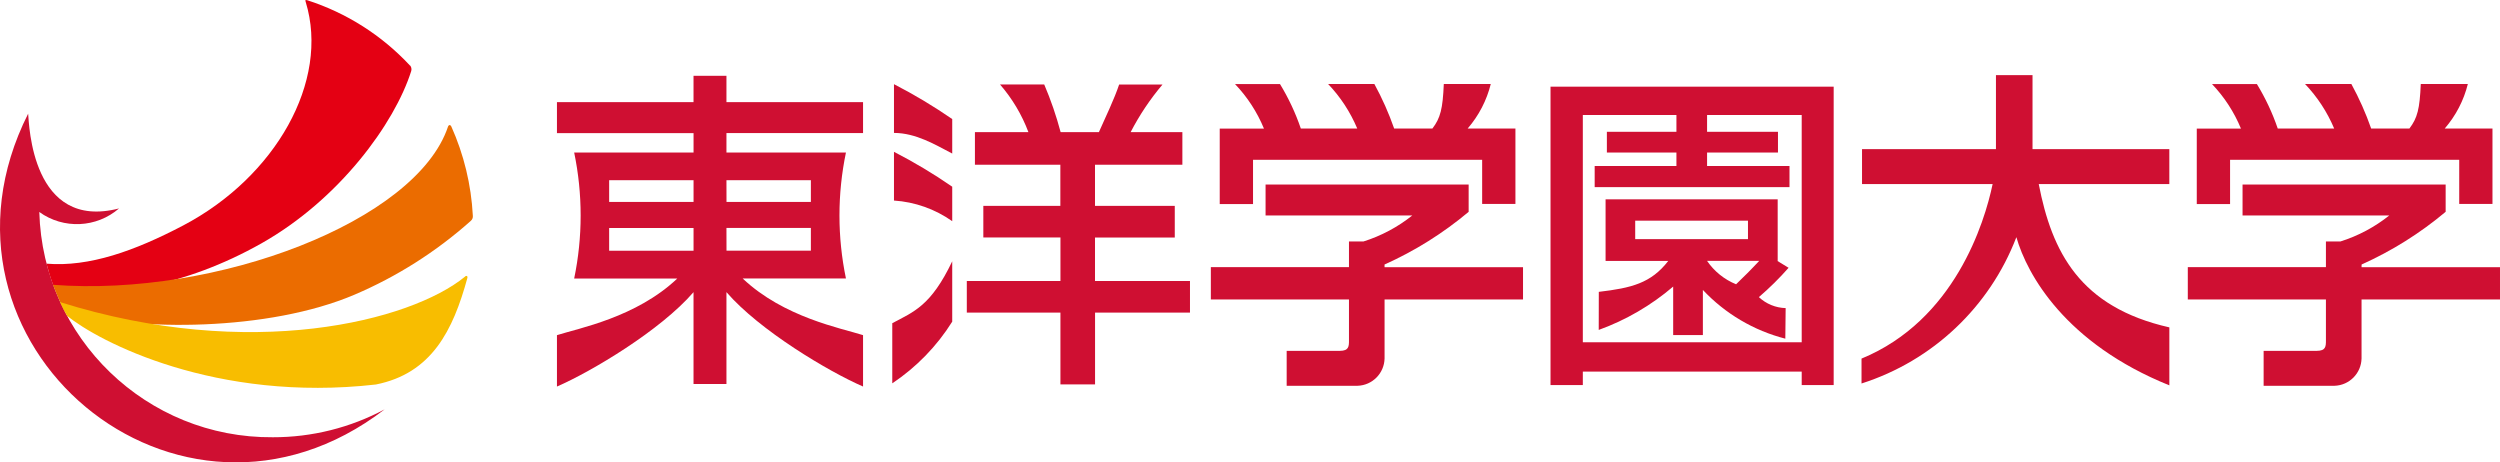 <?xml version="1.0" encoding="UTF-8"?><svg id="b" xmlns="http://www.w3.org/2000/svg" viewBox="0 0 1000 184.95"><defs><style>.t{fill:#f8bd00;}.t,.u,.v,.w{stroke-width:0px;}.u{fill:#e40013;}.v{fill:#eb6c00;}.w{fill:#cf0f32;}</style></defs><g id="c"><g id="d"><path id="e" class="w" d="M15.72,84.8c1.41,50.47,42.95,90.52,93.43,90.1,15.6.03,30.97-3.81,44.72-11.17C71.58,226.94-35.13,137.52,11.26,45.47c.39,4.24,1.41,46.92,36.36,37.9-9.02,7.81-22.22,8.4-31.9,1.43"/><path id="f" class="u" d="M164,26.23C152.75,14.13,138.59,5.13,122.86.08c-.97-.3-.7.25-.56.76,9.66,31.69-12.12,69.96-49.05,89.36-19.36,10.16-37.53,16.67-54.64,15.27.75,2.94,1.64,5.82,2.69,8.63,21.08,5.72,52.4.69,83.34-16.79,31.06-17.54,53.22-47.91,59.85-68.9.23-.78.05-1.61-.46-2.24"/><path id="g" class="v" d="M180.45,50.49c-.49-.94-1.22-.21-1.25.18-12.71,37.88-92.53,68.25-157.99,63.25,1.36,3.7,2.96,7.31,4.79,10.81,28.81,7.88,81.45,7.76,115.74-6.83,17.02-7.25,32.74-17.22,46.55-29.53.63-.52.95-1.33.84-2.14-.65-12.34-3.58-24.46-8.65-35.74"/><path id="h" class="t" d="M186.02,110.65c-21.84,17.85-85.86,34.08-162.01,10.19.84,1.84,1.77,3.63,2.74,5.4,12.67,10.44,59.56,34.86,123.6,27.56,22.33-4.44,30.86-21.63,36.58-42.55.29-.98-.54-1.09-.91-.61"/><path id="i" class="w" d="M733.47,34.66v119.37h-12.79v-5.4h-87.55v5.4h-12.92V34.66h113.26ZM682.83,52.72h28.36v8.29h-28.36v5.4h32.97v8.43h-77.93v-8.43h32.7v-5.4h-27.82v-8.3h27.82v-6.71h-37.44v90.91h87.55V46.01h-37.85v6.71ZM715.43,107.12c-3.68,4.18-7.65,8.1-11.88,11.73,2.92,2.72,6.72,4.28,10.71,4.39l-.13,12.23c-12.62-3.24-24.06-10-32.98-19.49v18.04h-11.88v-19.39c-8.8,7.52-18.89,13.4-29.78,17.34l.03-15.23c13.05-1.54,20.9-3.45,27.79-12.38h-25.08v-24.64h68.84v24.64h-.14l4.51,2.76ZM654.09,95.66h45.1v-7.38h-45.11v7.38ZM682.83,104.36c2.86,4.19,6.9,7.44,11.6,9.35,2.76-2.63,6.33-6.19,9.24-9.35h-20.83Z"/><path id="j" class="w" d="M356.91,129.29v24.04c9.65-6.44,17.82-14.85,23.98-24.67v-24.14c-8.53,17.89-15.41,20.18-23.98,24.76"/><path id="k" class="w" d="M357.59,80.22c8.38.55,16.44,3.41,23.3,8.25v-13.79c-7.46-5.15-15.24-9.81-23.3-13.95v19.49Z"/><path id="l" class="w" d="M357.59,53.17c8.8,0,16.58,4.75,23.3,8.25v-13.79c-7.46-5.15-15.24-9.81-23.3-13.96v19.5Z"/><path id="m" class="w" d="M438,95.01h31.91v-12.66h-31.91v-16.45h34.95v-13.05h-20.69c3.52-6.81,7.8-13.2,12.75-19.05h-17.35c-1.92,5.77-5.35,12.85-8.1,19.05h-15.31c-1.73-6.5-3.92-12.87-6.56-19.06h-17.68c4.88,5.63,8.73,12.08,11.35,19.05h-21.39v13.05h34.17v16.45h-30.81v12.65h30.85v17.41h-37.46v12.64h37.45v28.73h13.85v-28.72h37.97v-12.64h-37.99v-17.4Z"/><path id="n" class="w" d="M577.52,33.59c-.42,9.94-1.34,13.61-4.55,17.81h-15.31c-2.15-6.14-4.79-12.09-7.91-17.79h-18.5c4.93,5.18,8.88,11.21,11.65,17.81h-22.57c-2.12-6.22-4.91-12.18-8.33-17.79h-17.99c4.93,5.17,8.85,11.2,11.57,17.81h-17.69v30.18h13.32v-17.69h91.65v17.66h13.31v-30.18h-19.1c4.43-5.13,7.6-11.23,9.24-17.81h-18.81Z"/><path id="o" class="w" d="M553.83,105.8c12.13-5.44,23.45-12.53,33.63-21.07v-10.93h-81.23v12.39h58.68c-5.81,4.64-12.43,8.16-19.52,10.4h-5.8v10.27h-55.25v12.92h55.25v16.34c0,2.37,0,4.22-3.69,4.22h-21.23v13.97h28.35c5.94-.19,10.69-5,10.81-10.94v-23.58h55.38v-12.92h-55.39v-1.06Z"/><path id="p" class="w" d="M968.31,33.59c-.42,9.94-1.33,13.61-4.54,17.81h-15.31c-2.15-6.14-4.79-12.09-7.91-17.79h-18.53c4.93,5.18,8.88,11.21,11.65,17.81h-22.57c-2.12-6.22-4.92-12.18-8.34-17.79h-17.95c4.93,5.17,8.85,11.2,11.57,17.81h-17.67v30.18h13.32v-17.69h91.66v17.66h13.3v-30.18h-19.09c4.43-5.13,7.6-11.23,9.24-17.81h-18.83Z"/><path id="q" class="w" d="M944.64,105.8c12.13-5.44,23.44-12.53,33.62-21.08v-10.92h-81.24v12.39h58.68c-5.82,4.64-12.44,8.17-19.53,10.4h-5.8v10.27h-55.25v12.92h55.25v16.34c0,2.37,0,4.22-3.69,4.22h-21.23v13.97h28.36c5.94-.19,10.69-5,10.81-10.94v-23.58h55.38v-12.92h-55.38l.02-1.06Z"/><path id="r" class="w" d="M867.74,130.95c-35.82-8.12-46.99-30.15-52.24-57.32h52.23v-13.97h-54.72v-29.61h-14.63v29.61h-53.57v13.97h52.24c-3.22,15.45-15.23,54.5-52.44,69.81v9.96c28.46-9.09,51.25-30.62,61.94-58.53,4.29,15,19.61,42.51,61.19,59.27v-23.18Z"/><path id="s" class="w" d="M277.42,53.24v7.77h-47.75c3.45,16.62,3.45,33.77,0,50.39h41.25c-16.45,15.59-39.5,19.9-48.14,22.66v20.56c13.75-5.96,41.47-22.49,54.63-37.76v36.75h13.17v-36.76c13.17,15.27,40.87,31.8,54.64,37.76v-20.56c-8.66-2.76-31.69-7.07-48.15-22.66h41.31c-3.46-16.62-3.46-33.77,0-50.39h-47.8v-7.77h54.64v-12.37h-54.64v-10.54h-13.17v10.54h-54.63v12.39h54.62ZM290.59,91.17h33.76v9.09h-33.75l-.02-9.09ZM290.59,72.07h33.76v8.7h-33.75l-.02-8.7ZM243.66,91.19h33.76v9.09h-33.76v-9.09ZM277.42,80.78h-33.76v-8.69h33.76v8.69Z"/></g></g></svg>